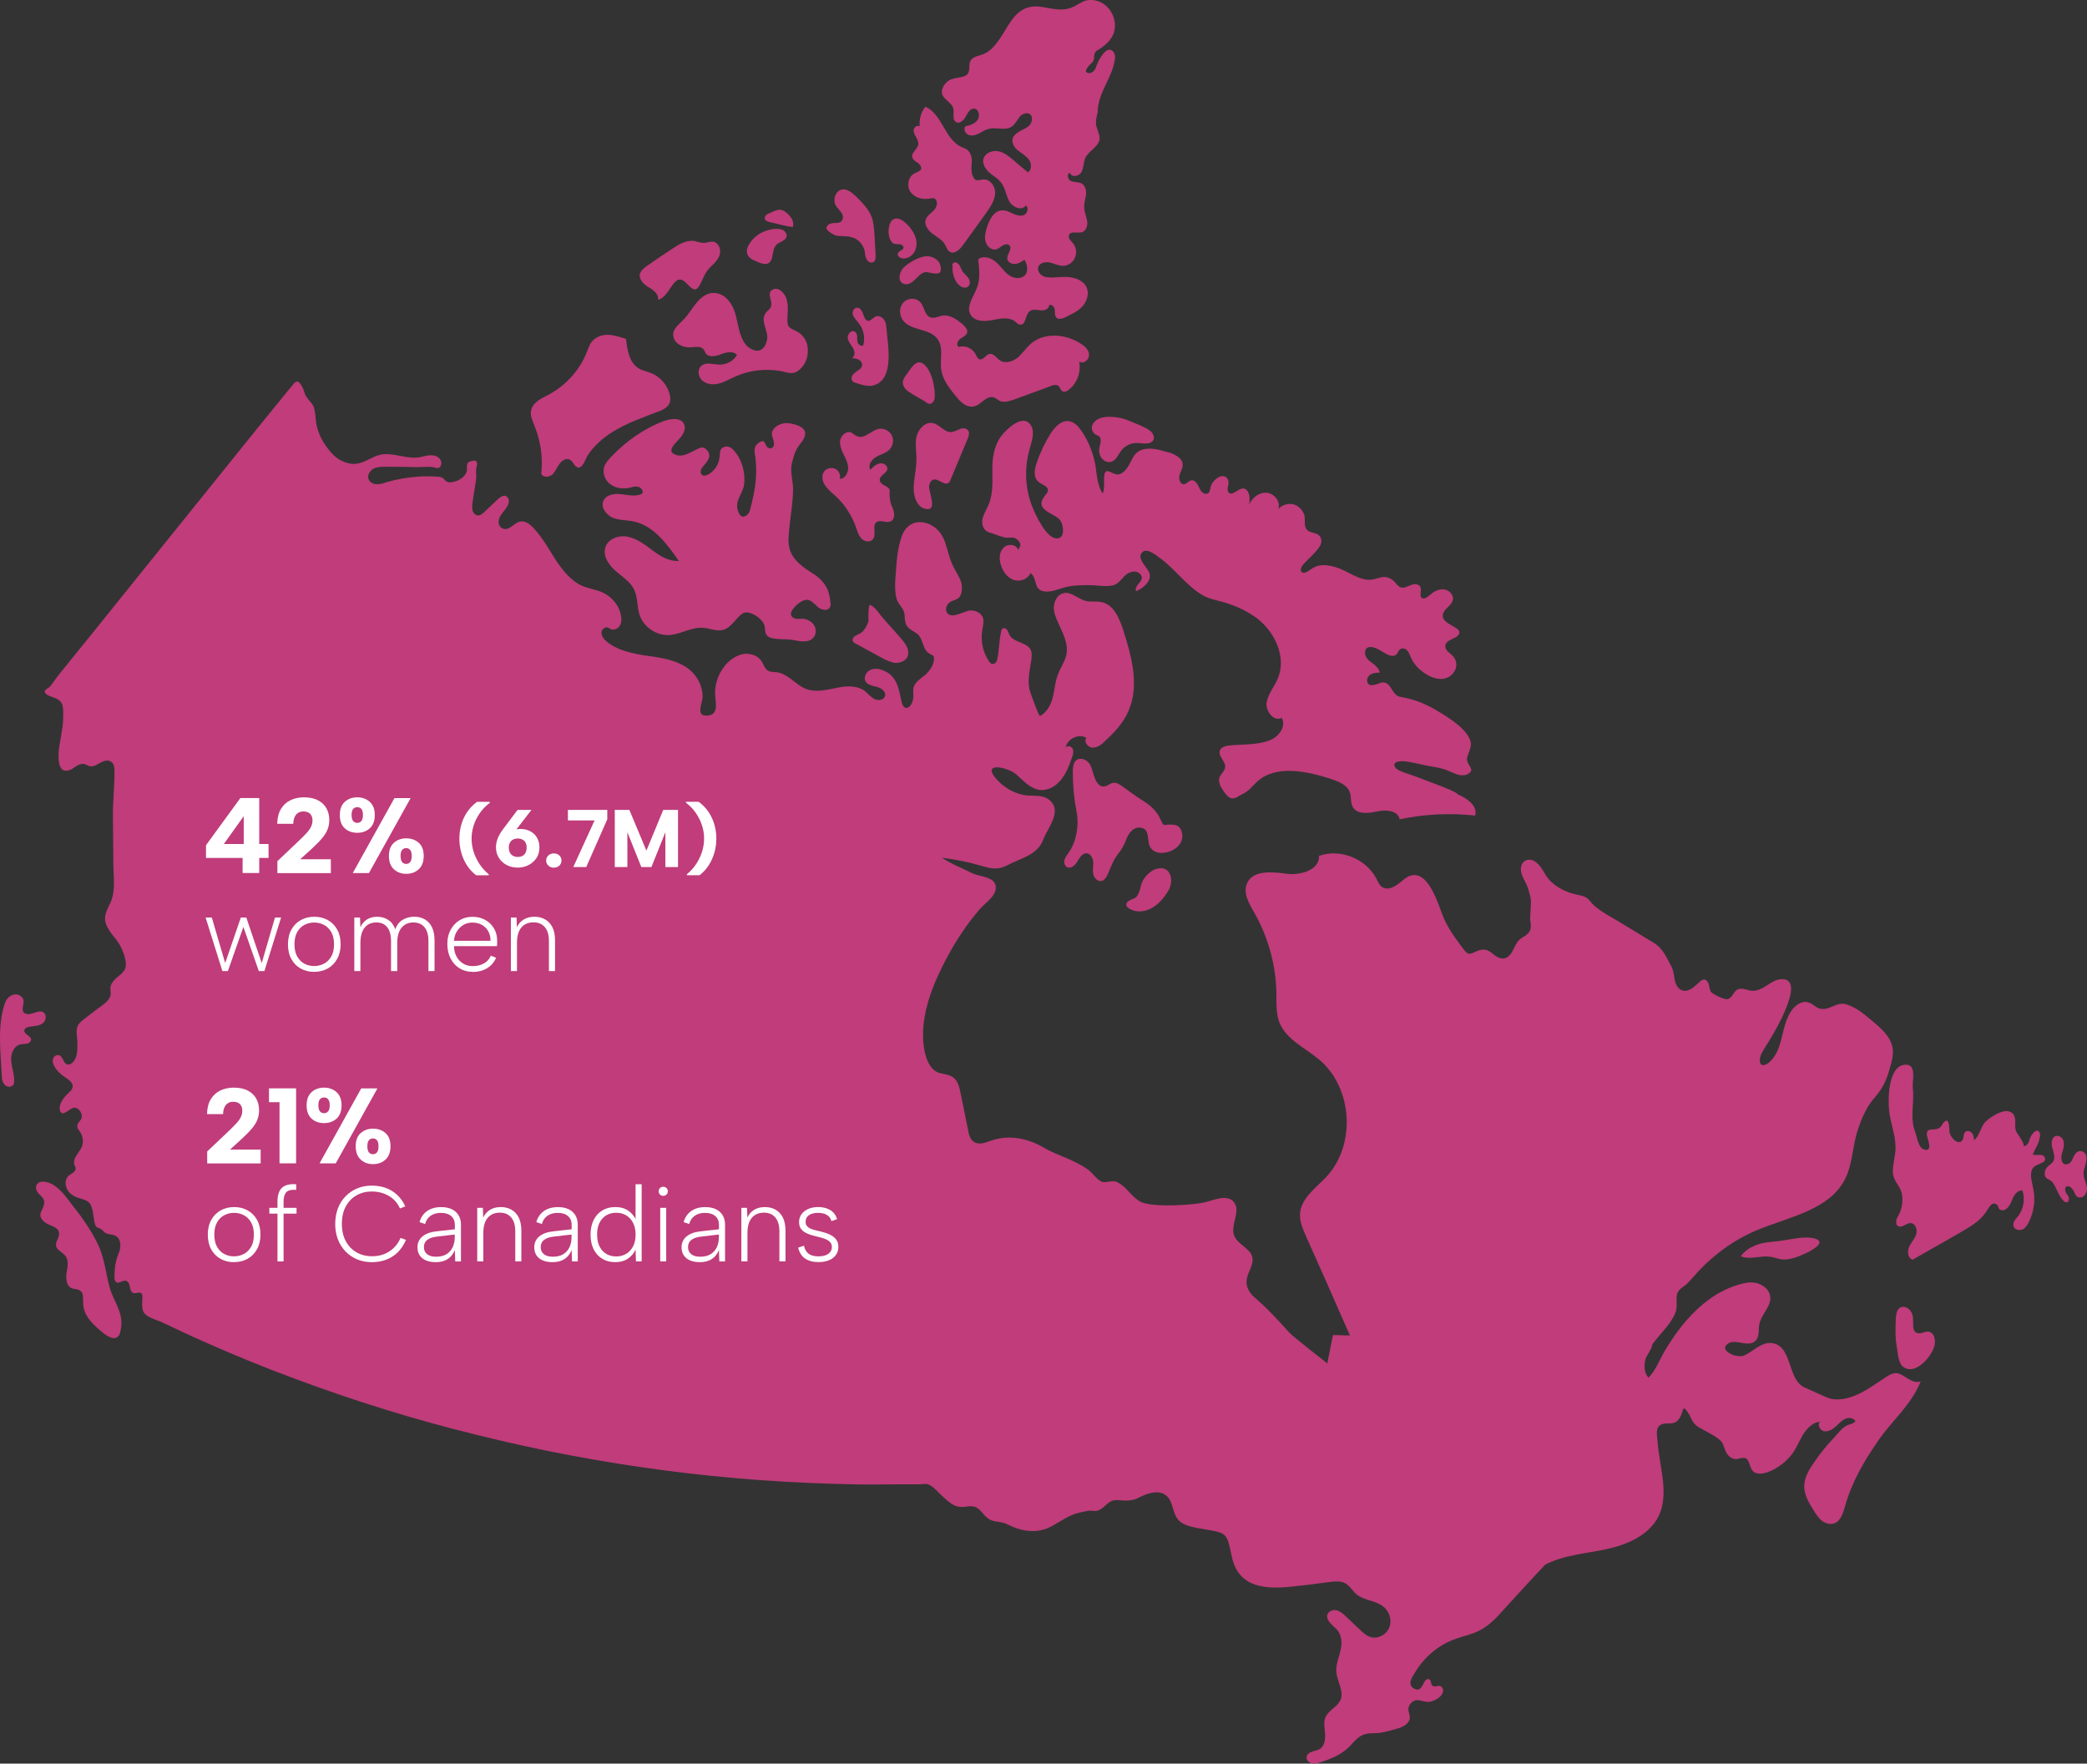 <?xml version="1.0" encoding="UTF-8"?><svg id="Layer_2" xmlns="http://www.w3.org/2000/svg" viewBox="0 0 553.57 467.78"><rect x="0" y="0" width="553.57" height="467.78" fill="#333333" stroke="none"/><g id="Layer_1-2"><path d="M502.96,364.21c-1,0-1.9.5-2.8,1.1-2,1.3-4.3,3-6.9,4.3-2.3,1.1-4.7,1.8-7,1.5-.9-.1-1.8-.5-2.7-.9-1.6-.7-3.3-1.5-4.9-2.2-4.7-2.1-3.1-11.3-8.9-11.8-2.6-.2-4.7,2.2-7.1,3.3-2,.9-7.1-1.4-4.2-3.2,2.1-1.3,5.4,1.3,7.3-.8,1-1.1.6-2.8.9-4.3.5-2.6,3.2-4.7,2.9-7.3-.2-1.7-1.7-3-3.3-3.5-1.6-.5-3.4-.2-5,.3-5.6,1.6-10.3,5.3-14.1,9.7-2.1,2.4-3.9,5.1-5.6,7.9-1.3,2.2-2.5,5.4-4.3,7.1-1.1-1.2-1.2-2.9-.9-4.5.2-1.3,1.9-3.2,1.9-4.3,1.9-2.7,4.6-5,6-8.1.8-1.8.3-3.1.5-4.9.3-1.9,2-2.2,3.2-3.6,1.8-2,3.5-4,5.6-5.8,3.8-3.4,8.2-6.2,12.9-8.1,8.4-3.4,18.8-5.3,22.9-13.3,1.9-3.7,2-8.1,3.1-12.1.9-3,2.3-6.6,4.3-9,2.3-2.6,3.5-4.7,4.4-8,.6-2,1.2-4,.8-6-.6-2.8-2.9-4.9-5.1-6.7-2.1-1.8-4.4-3.8-7.1-4.6-2.8-.9-4.6,2-7.4,1-.9-.4-1.6-1.2-2.6-1.5-1.6-.6-3.3.5-4.4,1.9-1.8,2.4-2.2,5.4-3,8.3-.5,1.9-1.3,3.9-2.7,5.3-1.3,1.4-3.3,1.8-2.8-.9.2-1,.8-1.8,1.3-2.7,1.5-2.2,11.4-18.2,4.5-18.1-1.4,0-2.7.8-3.9,1.6-1.2.8-2.5,1.5-3.9,1.5-1.4-.1-2.9-1-4.1-.3-.5.3-.9.9-1.2,1.4-.3.5-.8,1-1.4,1.1-.8.2-4-1.4-4.4-2-.3-.6-.3-1.2-.5-1.9-.2-.6-.6-1.3-1.2-1.3-.4,0-.8.2-1.1.5-.7.6-1.4,1.3-2.1,1.8-.8.5-1.7.9-2.6.6s-1.5-1.1-1.8-1.9c-.6-1.9-.3-3-1.3-4.8-.8-1.5-1.5-3-2.6-4.3-.8-1-1.9-1.7-3-2.3-3.8-2.3-7.5-4.6-11.3-6.8-1.4-.9-2.9-1.8-4-3-.4-.5-.8-1-1.3-1.4-.8-.6-1.9-.7-3-1-2.4-.5-4.8-1.7-6.6-3.4-1.6-1.5-2.1-3.6-3.8-5-.8-.7-2-1.1-3-.5-1,.5-1.3,1.8-1.1,2.9.2,1.1.8,2.1,1.3,3.1.6,1.2.9,2.5,1.2,3.7.3,1.9-.1,3.8-.1,5.7.1,1.5.6,2.8-.7,4-.6.6-1.4.9-2.1,1.5-.9.8-1.3,2-1.9,3.1s-1.6,2.1-2.8,1.9c-2.4-.3-3-3-5.9-2.2-2.2.7-2.7,1.9-4.3-.3-2.1-2.8-4.2-5.6-5.5-8.9-1.5-4-4.7-14.5-10.6-9.3-1.5,1.3-3.7,2.9-5.4,1.8-.8-.5-1.2-1.5-1.6-2.3-2.8-5.3-9.6-8-15.2-6,.2,3.8-5.1,5.3-8.9,4.7-3.8-.5-8.7-.9-10.2,2.6-1.1,2.5.5,5.3,1.9,7.7,3.7,6.5,5.8,14,5.9,21.5,0,2.6-.1,5.3.8,7.7,1.8,4.5,6.8,6.7,10.5,9.8,9,7.5,9.9,22.8,1.8,31.3-2.7,2.8-6.3,5.4-6.8,9.2-.3,2.2.7,4.4,1.6,6.5,3.9,8.7,7.8,17.5,11.6,26.2-1.5,0-3-.1-4.5-.1l-1.5,7.5s-9.3-7.2-10.1-8.2c-3.3-3.6-5.6-6.2-9.2-9.3-1.3-1.1-2.3-2.8-2.1-4.5.2-2.2,2-4.1,1.5-6.2-.6-2.4-3.9-3.3-4.8-5.7-1.1-2.8,1.9-6.5-.1-8.9-1.6-1.9-4.6-.8-7-.1-3.2,1-14.5,1.6-17.6.1-2.5-1.2-3.8-4.1-6.4-5.3-1.3-.6-3,.4-4.1-.1-1.4-.7-2.3-2.3-3.6-3.2-3.7-2.7-7.9-3.6-11.7-5.8-4.2-2.5-9.1-3.5-13.9-1.9-1.4.5-3.1,1.2-4.4.5-1.2-.6-1.6-2.1-1.8-3.4-.7-3.3-1.3-6.5-2-9.8-.3-1.5-.7-3.2-2-4.1-1-.7-2.3-.8-3.5-1.1-4.1-1.1-4.6-8.2-4.4-11.6.3-4.8,1.8-9.4,3.7-13.7,1.9-4.2,4.1-8.3,6.7-12.1,1.3-2,2.8-3.9,4.3-5.7,1.2-1.5,3.1-2.7,4.1-4.4.5-.9.7-2.1.1-3-1-1.6-4.2-1.7-5.9-2.5-2.7-1.4-5.5-2.4-8-4.1,3.2.4,6.4,1,9.6,1.9,2.9.8,4.8,1.6,7.7.1,3.6-1.9,8-2.7,9.5-6.7,1.1-3.1,5.6-8,1.3-10.9-1.5-1-3.4-.8-5.1-.9-3.4-.2-6.5-2-8.7-4.5-3.8-4.6,3.2-3,5.4-1.1,1.9,1.7,3.7,3.7,6.1,4.1,2.2.3,4.3-.9,5.7-2.6,1.4-1.7,2.2-3.7,2.9-5.8.3-.8.6-1.6.3-2.4-.3-.8-1.5-1.1-1.9-.4.4-2.4,3.5-3.8,5.5-2.6-.8,1,.4,2.6,1.7,2.6s2.4-.9,3.3-1.8c2.5-2.3,4.9-4.9,6.2-8,2.9-6.7.8-14.4-1.4-21.3-1-3.1-2.5-6.8-5.7-7.5-1.4-.3-2.9,0-4.2-.3-2.1-.5-3.8-2.5-5.9-2.1-1.5.3-2.4,1.8-2.6,3.3s.4,3,1,4.3c1.2,2.8,2.9,5.7,2.3,8.7-.4,1.9-1.6,3.5-2.2,5.2-.8,1.9-.9,4.1-1.4,6.1s-1.6,4.1-3.4,5c-.3.1-2.4-5.7-2.6-6.4-.9-2.8-.1-5.6.3-8.5.1-.8.2-1.7-.1-2.5-.9-2.2-4.6-2-5.7-4.1-.2-.4-.3-.9-.6-1.3-.3-.4-.8-.7-1.2-.4-.3.2-.4.5-.4.8-.6,2.4-.5,5.3-1.1,7.6-.2.6-.7,1.1-1.3,1-.4-.1-.7-.5-.9-.8-1.6-2.4-2.2-5.5-1.7-8.3.2-1.1.5-2.3.1-3.3-.5-1.2-1.9-1.8-3.2-1.8-1.5,0-4.9,2.4-6.2.7-.5-.7-.4-1.7.2-2.4.8-1.1,2.1-.8,3-1.8.8-1,.8-2.7.5-3.9-.5-1.7-1.7-3.2-2.4-4.9-1-2.2-1.3-4.6-2.3-6.8-2.3-5-9.1-6.3-11.1-.5-1,2.9-1.3,5.9-1.5,9-.2,2.3-.4,4.6,0,6.9l.1.3c.4,2.1,2.2,2.6,2.2,5,.1,3,1.1,3.1,3.2,4.5,1.7,1.2,1.4,3.8,3,5.1,1.2,1,1.8.3,1.5,2.3-.2,1.3-1.2,2.6-2.1,3.5-1.2,1-2.7,1.8-3.2,3.3-.2.7-.1,1.4-.1,2.2.2,2.8-2.5,5.2-3.2,1.4-.7-3.5-1.3-6.8-5.1-8.1-1.1-.4-2.3-.5-3.3.1-1,.5-1.6,1.9-1.1,2.9.6,1,1.9,1.2,3.1,1.5,1.1.3,2.4,1.2,2.1,2.4-.3,1.1-1.8,1.3-2.8.8-1-.5-1.7-1.4-2.5-2.1-2.2-1.6-5.1-1.4-7.8-.8-2.6.5-5.4,1.2-7.9.2-2.8-1.1-4.7-4-7.7-4.4-.8-.1-1.6,0-2.3-.4-.9-.5-1.2-1.7-1.8-2.6-.9-1.4-2.8-2-4.4-1.9-1.7.2-3.2,1.1-4.4,2.2-2.2,2.1-3.5,5.2-3.5,8.2,0,2.2,1.3,5.9-2.2,6-3.1.1-1-3.4-1.1-5.2-.1-3.5-2.2-6.6-5.3-8.2-3.1-1.7-6.8-2.1-10.3-2.6-3.5-.6-7.2-1.4-9.9-3.7-.6-.5-1.2-1.2-1.3-2.1-.1-.8.6-1.7,1.5-1.6.4.1.7.3,1,.5.9.3,2-.2,2.4-1.1.5-.8.4-1.9.2-2.8-.5-2.5-2.4-4.7-4.7-5.8-2.1-1-4.5-1.1-6.5-2.3-2.2-1.3-3.9-3.3-5.4-5.4-2.1-3.1-3.8-6.5-6.4-9.3-.7-.8-1.5-1.5-2.5-1.8-2.4-.7-3.3,2.1-5.4,1.9-.8-.1-1.5-.9-1.5-1.8s.4-1.7.9-2.3c.5-.7,1.1-1.3,1.5-2.1.2-.5.4-1,.3-1.5-.1-.5-.5-1-1-1.1-.7-.1-1.3.4-1.8.8-1.3,1.2-2.5,2.4-3.8,3.6-.4.3-.8.7-1.3.8-.8.1-1.5-.5-1.7-1.3-.2-.7-.1-1.5,0-2.3.3-1.9.6-3.9.9-5.8.2-1.3-.2-2.5.2-3.7.1-.4.2-1-.2-1.3-.2-.2-.5-.1-.8-.1-.5.1-1,.2-1.3.5-.4.4-.3,1.1-.3,1.6.1,1.7-1.7,3-3.2,3.4-.7.2-1.6.4-2.2,0-.5-.3-.8-.9-1.4-1.1-.5-.2-1.1-.2-1.6-.2-1.5-.1-2.9-.1-4.4,0-2.9.2-5.8.7-8.6,1.5-.8.3-1.7.6-2.6.5-.9,0-1.8-.5-2.1-1.3-.4-1,.3-2.2,1.3-2.8,1-.5,2.1-.5,3.3-.5,2.8,0,5.6,0,8.5.1,1.3,0,2.8-.2,4,0,.8.2,1.7.6,2.1-.5.3-.8-.1-1.8-.9-2.2-.7-.5-1.7-.5-2.5-.4-.9.1-1.7.4-2.5.5-3.4.5-6.8-1.4-10.2-.7-2.2.5-4,2.1-6.3,2.4-1.7.2-3.5-.4-5-1.4-1.4-1-2.5-2.4-3.5-3.9-1.1-1.7-1.9-3.6-2.2-5.6-.2-1.4-.2-3-.7-4.3-.6-1.3-1.9-2.1-2.3-3.4-.2-.8-1.1-3.1-2-3.2-.2,0-.5.1-.8.4-.5.6-1,1.2-1.5,1.8l-8.3,10.2c-3.7,4.6-7.4,9.2-11.2,13.9-7.4,9.2-14.9,18.5-22.3,27.7-3.7,4.6-7.4,9.2-11.1,13.8-1.9,2.3-3.7,4.6-5.6,6.9-.9,1.2-1.9,2.3-2.8,3.5-.7.9-1.4,2-2.1,2.8-.5.5-1.9.8-1,1.8.3.3.6.4,1,.6,1.1.4,2.2.7,2.9,1.5.6.7.7,1.7.7,2.7,0,1.6,0,3.2-.3,4.8-.4,2.9-1.3,5.8-.8,8.7.1.7.4,1.5,1,1.9.7.4,1.5.2,2.2-.1.7-.4,1.3-.9,1.9-1.2,1.1-.5,1.7-.3,2.7.2,1.1.5,2-.2,3-.7,1-.6,2.2-1,3.1-.3.8.6.8,1.7.8,2.6,0,4.2-.5,8.4-.4,12.5l.1,11.7c0,3.5.7,7.4-.8,10.6-.7,1.4-1.5,2.9-1.4,4.4.1,1.2.7,2.3,1.4,3.3s1.5,1.9,2.2,2.9c1,1.6,2.6,5.3,1.6,7.1-.5.9-1.4,1.5-2.2,2.2s-1.5,1.6-1.6,2.6c0,.5.1,1.1.1,1.6-.1,1.3-1.2,2.3-2.3,3.1-1.5,1.1-3,2.2-4.5,3.4-.8.6-1.6,1.2-2,2.1-.4,1-.2,2.2-.1,3.3.1,1.5.2,3.6-.4,5.1-.6,1.5-2.3,2.7-3.2.7-.3-.5-.5-1.1-1.1-1.4-.6-.2-1.3.1-1.6.7s-.2,1.3.1,1.9c.7,1.5,2,2.6,3.4,3.5,1.2.8,2.3,1.9,1.1,3.3-.4.4-.8.8-1.2,1.2-.7.7-1.3,1.6-1.6,2.5-.1.5-.2,1-.1,1.4.6,2.4,2.8-.9,4.1-.6.9.2,1.6,1.1,1.7,2,.2,1.3-.8,1.5-1.1,2.5-.3.7.4,1.5.8,2.1.7,1.2.8,2.7.3,3.9-.4.8-1,1.5-1.4,2.2-.5.7-.8,1.7-.5,2.5.1.3.3.6.3.9,0,.9-1,1.3-1.7,1.8-.9.7-1.2,2-.8,3.1.3,1.1,1.2,2,2.2,2.5,1.1.6,3.2.8,4,1.8.9,1.1,1,3.7,1.3,5.1.1.4.2.9.5,1.2.4.3.8.3,1.2.6.5.3.7.6,1,.9.9.6,1.7.4,2.7.8,1.7.7,1.7,3,1.1,4.5-.9,2.1-1.2,4.1-1.2,6.4,0,.5,0,.9.3,1.3.8,1.1,2.3-1.2,3.4.3.6.8.2,2.5,1.5,2.8.6.1,1.4-.4,1.9,0,.3.2.3.6.3,1,0,1.4-.4,3.6.8,4.6,1.2,1.1,3.4,1.6,4.8,2.3,3.8,1.8,7.6,3.6,11.5,5.3,7.7,3.4,15.5,6.6,23.4,9.5,15.8,5.9,31.9,10.9,48.3,14.9,16.4,4.1,33,7.2,49.7,9.4,16.7,2.2,33.6,3.4,50.4,3.7,3.5.1,7,0,10.5,0h6.5c.9,0,1.9-.3,2.8.1,1.4.7,2.8,2.5,4,3.5,1.2,1.1,2.6,2.3,4.3,2.4,1.3.1,2.7-.5,3.9,0,1.6.6,2.3,2.5,3.8,3.3,1.4.8,3.3.5,4.7,1.3,4,2,8.1,2.6,12,.4,2.4-1.3,4.6-3,7.2-3.5.8-.2,1.7-.4,2.4-.5.8-.1,1.5.2,2.3,0,.7-.2,1.2-.6,1.7-1,1.4-1.2,2-2,3.9-1.8,1.7.1,3.4.3,5-.5,2.4-1.2,5.6-2.5,7.7-.7,1.8,1.5,1.6,4.4,3,6.2,1.2,1.6,3.4,2,5.3,2.4,8,1.4,7.6.7,9.1,7.7,1.8,8.1,8.8,8.6,16.1,7.8,2.8-.3,5.5-.6,8.3-1,2-.2,4.5-.9,6.2.5,1,.8,1.6,1.9,2.6,2.7,2,1.5,4.8,1.5,6.8,3,1.7,1.2,2.5,3.6,1.8,5.5-.7,2-3,3.3-5,2.7-1.1-.3-2.1-1.2-2.9-2-1.2-1.1-2.4-2.3-3.6-3.4-.7-.7-1.5-1.4-2.5-1.7-1-.2-2.2.2-2.5,1.2-.4,1.7,1.8,3,2.7,4.1,1.1,1.4,1.2,3.3.9,4.9-.4,2.1-1.4,4.1-1.2,6.2.2,2.5,2.1,5.1,1.1,7.4-.8,1.8-3,2.6-3.9,4.4-.7,1.4-.3,3-.2,4.5.1,1.5-.1,3.3-1.4,4.1-.6.4-1.3.4-2,.7-.7.2-1.4.7-1.5,1.4-.1.8.6,1.5,1.4,1.7s1.6-.1,2.3-.3c2.6-.8,5.2-1.9,7.2-3.7,1-.9,1.8-2,2.8-2.8,1.4-1.1,2.7-1.2,4.4-1.2,1.9,0,4.1-.7,5.9-1.2,1.5-.4,3.3-1.3,3.4-2.9,0-.8-.4-1.5-.4-2.3,0-1,.9-2,1.8-2.3,1.1-.3,2.4.5,3.6.4,1.3-.1,3.2-1.1,3.7-2.4.3-.7,0-1.6-.7-1.8s-1.5.4-2-.1c-.5-.4-.3-1.2-.7-1.6-.4-.4-1.1,0-1.4.5-.6,1-1,2.6-2.5,2-1.7-.7-1.4-2.1-.7-3.3.9-1.5,1.8-3,3-4.3,2.3-2.6,5.3-4.7,8.7-5.8,1.9-.7,4-1.1,5.8-2,2.7-1.3,4.8-3.5,6.8-5.8,3.6-3.9,7.2-7.9,10.9-11.8,5-2.6,10.7-2.9,16.2-4.1s11.2-3.6,13.8-8.6c3-6,.3-13.1-.2-19.9-.1-1.6-.8-4.1,1.3-4.7,1-.3,2,0,3-.3,1.4-.4,2-2,2.4-3.4s1.6,1.2,1.8,1.4c.7,1.4,1,2.3,2.5,3.2,1.7,1,3.5,1.8,5.1,3s1.2,1.9,2.1,3.6c.5,1,1.5,1.8,2.6,1.8.6,0,1.1-.3,1.7-.3,2.4-.4,1.4,3.3,3.6,4,1.2.4,2.6,0,3.8-.5,2.7-1.2,5.1-3.2,6.6-5.8.9-1.5,1.5-3.1,2.5-4.5s2.4-2.7,4.1-2.8c-.8.8,0,2.3,1,2.5,1.1.2,2.2-.4,3-1.1s1.6-1.6,2.5-2.1c1-.5,2.2-.4,2.9.5-.7.9-1.7.8-2.5,1.3-1.2.7-2.1,1.9-3,2.9-2,2.1-3.9,4.4-5.5,6.8-1.4,2-2.7,4.2-2.6,6.6.1,2.2,1.3,4.2,2.5,6.1.6,1,1.2,1.9,2.1,2.7.9.7,2.1,1.1,3.2.8,1.8-.5,2.5-2.7,3-4.5,1.8-6.5,5.1-12.1,8.9-17.6,3.7-5.3,8.7-9.4,11.2-15.6-2.6.8-4.4-2.1-6.5-2.2Z" style="fill:#c03c7a;"/><path d="M511.66,353.21c-1.1-.2-2.3.8-3.3.3-.9-.4-.9-1.6-.9-2.5,0-1.2,0-2.4-.7-3.3-.7-1-2.1-1.5-3-.7-.7.6-.8,1.6-.9,2.6-.1,2.6-.2,5.3.3,7.9.2,1.3.4,4,1.5,4.9,3.3,2.8,8-2.9,8.5-5.7.1-.7.1-1.4-.1-2-.2-.8-.7-1.3-1.4-1.5Z" style="fill:#c03c7a;"/><path d="M542.26,306.81c-.6-.9-2.3-.2-3.1-.6.7-1.6,1.7-2.9,1.9-4.7.1-.4.1-.9-.1-1.2-.9-1.4-2.4,1.1-2.6,1.8-.2,1-.7,1.9-1.8,1.9,1,0-1.5-3.4-1.6-3.6-.9-1.5,0-2.9-.7-4.5-.4-.9-1.5-1.3-2.4-1.2-1.7.2-4.1,1.7-5.3,2.9-1.2,1.3-1.6,4-3,4.8.2-1-.5-2.6-1.8-2.4-1.5.3-.3,2.5-2,2.9-1.1.2-2.3-1.4-2.6-2.3-.2-.6.1-4.6-1.5-3-.3.3-.5.7-.7,1-1.3,1.9-3.9-.1-3.9,2.3,0,.7,2,5-.9,3.9-1.3-.5-1.7-3.3-2.1-4.4-1.6-4-.2-7.7-.7-11.8-.2-1.9,1.2-6.5-2.1-6.2-4.4.3-4.5,9-4.2,12,.4,4.1,2.2,7.4,1.6,11.7-.2,1.5-.6,3.1-.6,4.6,0,2.4,1.7,3.5,2.3,5.5.6,2.2.1,4.8-1.1,6.7-.4.7-.5,1.9.2,2.3,1,.6,2.1-.8,3.3-.8,1.3,0,1.9,1.8,1.5,3s-1.4,2.2-1.9,3.4c-.5,1.2-.3,3,1,3.3,4.1-2.4,8.3-4.7,12.4-7.1,2.6-1.5,5.3-3,7-5.5,1-1.5,1.6-2.9,2.9-2,.6.4.2,1.4,1.4,1.5.8.1,1.6-.7,2-1.4.5-.8.7-1.7,1.2-2.5s1.3-1.5,2.2-1.3c.7,2.3.3,4.9-1.2,6.8-.7.8-1.6,1.8-1.1,2.8.3.8,1.5,1,2.3.7.8-.4,1.3-1.2,1.7-2,1.4-2.8,1.8-6.1,1.1-9.1-.4-2-1.2-4.5.5-5.7.6-.4,1.4-.6,2-1,.5-.1,1-.9.5-1.5Z" style="fill:#c03c7a;"/><path d="M210.06,147.11c-1-1.7-1-3.9-.8-5.9.3-3.7,1-7.3,1.1-11,.1-2.8-1-5-.2-7.8.5-1.9.9-3.2,2.2-4.8.6-.7,1.1-1.5,1.2-2.4.3-2.2-3.5-3-5.1-3-1.3.1-3.1.8-3.6,2.2-.5,1.3.7,2.4.4,3.7-.1.5-.6.9-1.1.8-1.6-.3-.8-3-3-1.4-1.4,1-1,2.4-.8,3.8.6,4.8-.1,8.9-1.3,13.5-.1.6-.3,1.1-.7,1.6-.4.4-1,.7-1.5.6-.5-.2-.8-.7-1-1.2-1.2-3,1.1-4.6,1.5-7.2.4-2.9-.4-6.1-2.1-8.4-.5-.6-1-1.3-1.7-1.6s-1.7-.2-2.2.4c-.5.6-.4,1.5-.5,2.3-.2,1.9-1.4,3.7-3.1,4.6-.5.2-1.1.4-1.5.1-.6-.4-.5-1.4,0-2,1-1.3,2.9-2.9,1.2-4.7-1-1.1-1.9-.5-3.1.1-1.5.7-3.1,1.8-4.9,1.3-3-.9-.4-3,.8-4.4.9-1,1.8-2.5,1.2-3.8-.8-1.8-3.4-1.5-5.2-.9-5.4,2-10.2,5.4-14.2,9.6-.7.8-1.5,1.6-1.8,2.6-.5,1.7.2,3.6,1.6,4.6,1.4,1.1,3.3,1.3,5,1,.8-.2,1.6-.5,2.4-.3.8.2,1.5,1.1,1.1,1.8-1.6.9-3.6.4-5.4.2-1.8-.3-4.1,0-4.9,1.7-.8,1.7.7,3.7,2.4,4.5,1.7.7,3.7.6,5.6,1,5.3,1.1,8.9,6,12,10.5-2.5.1-4.8-1.2-6.8-2.7s-4-3.1-6.5-3.7c-2.4-.6-5.5.4-6.2,2.8-.7,2.3.9,4.6,2.7,6.2,1.8,1.6,4,2.9,5,5.1.9,2,.7,4.2,1.3,6.3,1,3.5,4.7,6,8.3,5.6,2.9-.3,5.6-2.1,8.6-1.9,1.8.1,3.5,1,5.2.6,2.4-.6,3.4-3.1,5.3-4.4,1.7-1.1,5.4,1.4,5.8,3.2.2.7.1,1.6.4,2.2.3.7,1.1,1.1,1.8,1.2,1.5.3,2.9.2,4.3.3,1.4.1,2.7.6,4.1.5.9,0,1.8-.3,2.4-1,.8-.9.8-2.4.1-3.4s-2-1.6-3.2-1.6c-.7,0-1.5.2-2.1-.2-2-1,.4-3.2,1.3-3.9,2.5-1.8,3.2-.7,5.2,1.1.9.7,2.4,1,3,.1.3-.4.3-1,.2-1.5-.3-3.3-1.4-5.2-3.9-7.1-2.3-1.5-4.9-3-6.3-5.5Z" style="fill:#c03c7a;"/><path d="M143.56,125.61c.4,1.1,2,1,2.9.3.8-.7,1.2-1.9,1.9-2.8.6-.9,1.8-1.7,2.8-1.2.9.5,1.3,2.2,2.4,2.1,1.1-.1,1.8-2.4,2.3-3.2,1.7-2.6,4.1-4.7,6.7-6.3,3.7-2.3,7.8-3.7,11.9-5.3,1.2-.4,2.4-1,3-2,.5-1,.4-2.1,0-3.2-.7-2.2-2.5-4.1-4.6-5-1.2-.5-2.5-.7-3.6-1.4-2.4-1.6-2.9-4.9-3.2-7.7-1.5-.5-3-1-4.5-1.1-1.6-.1-3.2.4-4.3,1.5-.9.9-1.2,2.1-1.7,3.3-1.9,4.7-5.5,8.6-9.9,11-2,1-4.4,2.1-4.8,4.3-.3,1.3.4,2.7.9,4,1.6,3.9,2.3,8.4,1.8,12.7Z" style="fill:#c03c7a;"/><path d="M227.96,168.11c-.4.2-.9.4-1.2.6-.4.3-.7.7-.6,1.2.1.4.5.7,1,.9,2.2,1.2,4.4,2.4,6.6,3.6,1.1.6,2.3,1.2,3.6,1.4,1.3.1,2.7-.4,3.3-1.5.4-.8.3-1.9-.1-2.7-.4-.9-1-1.6-1.6-2.3-1.7-2-3.5-3.9-5.2-5.9-.8-1-1.8-2.6-3.1-3-.4,1.1-.3,3.2-.3,4.4-.5,1.4-1.2,2.7-2.4,3.3Z" style="fill:#c03c7a;"/><path d="M313.06,223.71c.7-1.2.8-2.9-.1-4.1-.7-.9-1.7-.9-2.7-.9-1.7,0-1.5.7-2.4-1.3-1-2.3-2.7-3.8-4.8-5.1-2-1.2-3.7-2.6-5.6-3.9-.6-.4-1.2-.8-1.9-.8-.6,0-1.1.3-1.6.6-1.1.6-1.9.5-2.5-.1-.9-.8-1.3-2.4-1.7-3.7-.3-.9-.6-1.9-1.4-2.5-.7-.6-1.9-.9-2.7-.4-1,.6-1.1,2.1-1.1,3.3,0,3.7.3,6.9,1,10.5.7,3.4,0,7.8-2,10.7-.4.6-.9,1.2-1.2,2-.2.7,0,1.7.7,2,1,.5,2.1-.5,2.7-1.5s1.3-2.2,2.4-2.2c1,0,1.7,1.2,1.8,2.2.1,1-.2,2.1,0,3.1.1,1,.9,2.1,2,2.1,1-.1,1.6-1.2,2-2.1.8-1.9,1.4-3.6,2.6-5.1,1-1.3,1.6-2.3,2.2-3.9s1.8-3.2,3.5-3.1c3.3.2,1.5,3.9,3.2,5.7,1,1.1,2.7,1.2,4.2.8,1.3-.3,2.6-1.1,3.4-2.3Z" style="fill:#c03c7a;"/><path d="M306.56,230.51c-1.5.5-2.8,1.9-3.5,3.2-.7,1.3-.6,3.4-1.9,4.4-.5.3-1,.4-1.5.7-.5.2-1,.7-.9,1.3.1.4.4.7.8.9,1.8,1.1,4.1.9,6-.2,1.8-1,3.2-2.7,4.3-4.5,1.7-2.7.7-7.1-3.3-5.8Z" style="fill:#c03c7a;"/><path d="M304.56,119.01c-5,.2-3.9,4.7-7.2,6.6-1.8,1.1-3.9-2.1-4.4.2-.3,1.6.2,3.7-.5,5.1-1.4-2.2-1.5-4.9-1.9-7.5-.6-3.2-1.8-6.4-3.7-9.1-.8-1.2-1.9-2.4-3.3-2.6-2.1-.3-3.8,1.6-4.9,3.3-1.5,2.4-2.8,5.1-3.7,7.8-.6,1.7-.9,3.9.5,5,.9.8,2.6,1.1,2.5,2.3,0,.6-.6,1-.9,1.5-2.8,3.7,2.4,4.4,4,6.2,1.1,1.3,1.6,5.2-.9,5-2.7-.2-5.4-6.1-6.3-8.3-2-4.9-2.2-10.5-.7-15.6.6-2.2,1.5-4.7,0-6.5-2.1-2.4-5.9,1.2-7.4,3-1.4,1.7-2.1,4-2.4,6.2-.5,4.4.6,8.4-1.3,12.6-.5,1.1-1.1,2.1-1.4,3.2-.3,1.2-.1,2.5.8,3.3.5.4,1,.6,1.6.7,1.2.4,2.5,1,3.7,1.2.7.1,1.7-.2,2.4.1.7.3,1.4,1,1.5,1.8,0,.3-.6,1.5-.6,1.3-.5-1.5-2.8-1.7-3.9-.5-1.1,1.1-1.2,2.9-.7,4.5.5,1.7,1.7,3.4,3.4,4,1.8.6,3.7-.2,4.5-1.8,2,1.5.5,4.7,4.1,4.9,1.7.1,3.3-.7,4.9-1.1,2.2-.6,4.5-.6,6.7-.6,1.9,0,5.4.7,7-.3,1.8-1.1,2.2-3.1,4.7-3.3,1-.1,2.2.7,2.1,1.8-.1.6-.6,1.1-1,1.6s-.8,1.2-.5,1.8c1.5-.6,4-2.4,3.6-4.5-.2-1.6-3.7-4-2-5.8,1.2-1.3,3.6.7,4.7,1.5,3.9,2.8,6.9,7.2,11.2,9.8,2.2,1.3,4.8,1.5,7.2,2.4,2.7.9,5.2,2.2,7.5,3.9,4.7,3.7,7.7,10.3,5.4,15.8-.9,2.2-2.6,4.1-3,6.4-.3,2.3,1.9,5.2,4,4.1,1.3,2.3-.8,5.1-3.3,6-3.2,1.2-7,1-10.4,1.3-1.1.1-2.4.4-2.7,1.4-.5,1.5,1.6,2.9,1.4,4.4-.1,1-1.1,1.7-1.5,2.7-.4,1.2.3,2.5,1,3.5.5.7,1,1.5,1.8,1.9,1.2.6,2.4-.6,3.5-1.1,1.5-.7,2.5-2.1,3.7-3.2,5-4.5,12.9-2.8,19.3-.8,2.1.7,4.6,1.6,5.3,3.7.4,1.3.1,2.7.8,3.9,1.2,2,4.2,1.6,6.5,1.1s5.5-.2,5.9,2.1c6.6-1.4,13.4-1.7,20-1,.8-2.5-2.1-4.6-4.6-5.6,0-.8-10.2-4.3-11.3-4.8-1.1-.5-4.7-1.3-5.3-2.4-1-1.8,2-1.7,3.2-1.5,2.5.4,5,1.1,7.6,1.5,1.8.3,2.8.7,4.4,1.4,1.5.7,3.5,1.3,4.8-.2.8-.9-1.3-2.2-.9-3.8.3-1.1.9-2.2,1-3.4,0-3.6-6.1-7.3-8.8-8.9-2.8-1.7-5.8-3-9-3.6-1.3-.3-1.6-.1-2.6-1.3-.8-1-1.2-2.5-2.7-2.7-.7-.1-1.3.3-2,.5-.6.2-1.4.4-2,0-.7-.6-.5-1.9.2-2.4.7-.6,1.7-.7,2.7-.7-.1-.9-.8-1.6-1.5-2.2-.7-.5-1.5-1-2-1.8-.5-.7-.6-1.9.1-2.5.8-.6,1.9-.2,2.8.2,1,.5,2.5,1.6,3.5,1.8,2.3.4,1.6-1.8,3.1-1.9.6-.1,1.2.3,1.5.8.4.5.5,1.1.8,1.6,1.4,3.7,8.4,8.4,11.5,3.7.8-1.2.7-2.9-.3-4-.8-.9-2.1-1.5-2.1-2.7,0-.8.7-1.4,1.4-1.7.7-.4,1.5-.6,2-1.2,2-2.3-5.3-2.7-3.9-6,.6-1.3,2.2-2,2.5-3.4s-1.1-2.7-2.5-2.8-2.7.7-3.7,1.6c-.6.5-1.4,1.1-2,.7-.8-.6,0-1.9-.4-2.9-.3-.7-1.3-.9-2-.7-.8.2-1.4.6-2.2.8-1.6.4-2.1-1.1-3.1-1.9-2.2-1.6-3.3-.6-5.4-.2-2.6.5-5.4-1.4-7.6-2.4-2.7-1.3-6.2-2.2-8.6-.4-.9.6-2.1,1.5-2.7.7-.4-.6.1-1.4.6-2,1.3-1.4,3.3-3.1,4.3-4.7.6-.9.6-2.2-.2-2.9-.8-.8-2.3-.6-3.1-1.4-.9-.8-.6-2.3-.7-3.5-.2-1.5-1.4-2.8-2.8-3.3-1.5-.4-3.1,0-4.2,1.2.7-1.9-1-4.1-3-4.3s-3.9,1.2-4.7,3.1c.1-1,.2-2.1-.2-3.1-1.6-3.3-4.3,1.8-5.4-.3-.4-.8.2-1.8.1-2.7-.1-.6-.5-1.2-1.2-1.4h-.2c-1.2-.2-2.8,1.3-3.2,2.4-.3.8-.2,1.9-1,2.2-.9.4-1.8-.6-2.2-1.6-.4-.9-1.1-2.1-2.1-1.9-.7.1-1.1.9-1.8,1-1.1.2-1.6-1.3-1.3-2.4.3-1,1-2,.8-3.1-.2-1.4-1.7-2.1-2.9-2.7-1.8-.4-3.9-1.3-6.2-1.2Z" style="fill:#c03c7a;"/><path d="M290.86,111.41c-1.3.9-1.7,2.3-.7,3.5.4.5,1.2.5,1.6,1.1l.1.2c.3.9-.2,2-.3,2.9-.1,1,.2,2,.9,2.7.7.7,1.8,1,2.7.5,1-.5,1.4-1.7,2.1-2.6,1-1.4,2.7-2.3,4.4-2.2.9,0,1.7.2,2.6.1,2.4-.2,2.2-2.4.6-3.5s-3.8-1.8-5.6-2.6c-2.4-1-6.4-1.5-8.4-.1Z" style="fill:#c03c7a;"/><path d="M221.56,131.51c2.5,2.3,4.4,5.2,5.5,8.4.4,1.1.7,2.2,1.5,3s2.3,1,3,.1c1-1.3-.3-3.5.9-4.5,1.1-.8,2.7.4,3.9-.3,1.1-.6.9-2.3.4-3.5-.6-1.2-.7-2.1-.8-3.3-.1-1.1.5-1.6-.9-2.4-.8-.4-1.8-1-1.7-1.8,0-1.1,1.7-1.6,2-2.7.2-1-1-1.8-2-1.6s-1.8.9-2.5,1.7c-.7-1.2.3-2.7,1.5-3.4,1.2-.7,2.7-1,3.6-2,1-1,1.2-2.7.5-3.9s-2.3-1.9-3.6-1.5c-1.9.5-3.6,2.7-5.5,1.9-.6-.2-1-.7-1.6-1-1.2-.5-2.6.7-2.9,2-.2,1.3.3,2.6.9,3.8.6,1.2,1.2,2.4,1.2,3.7s-.9,2.8-2.2,2.8c.3-1.1-.3-2.3-1.3-2.7s-2.3-.1-2.9.8c-.7,1-.5,2.4.2,3.5.9,1.3,1.9,2.1,2.8,2.9Z" style="fill:#c03c7a;"/><path d="M252.06,127.41c1.5-3.7,3.1-7.3,4.6-11,.3-.7.6-1.7.1-2.3s-1.5-.6-2.2-.3-1.5.7-2.2.8c-1.9.1-3.1-2-4.9-2.4-2.1-.4-3.9,1.6-4.4,3.7-.4,2.1.1,4.2,0,6.3,0,3.6-1.6,7.4,0,10.7.4.8,1,1.6,1.9,1.9,4.3,1.5,1.1-4.7,1.5-6.1,1.2-4.1,4.4,1.6,5.6-1.3Z" style="fill:#c03c7a;"/><path d="M252.86,28.81c.3,1.3-.4,3,.8,3.6.9.5,2-.5,2.5-1.5.5-.9,1.1-2.1,2.1-2.1,1.3,0,1.8,1.8,1.1,2.9-.7,1.1-2,1.5-3.3,1.8-.6.8,0,1.9.9,2.3.9.3,1.9,0,2.7-.4.8-.4,1.6-1,2.5-1.2,2.1-.6,4.6.6,6.3-.7.8-.6,1.3-1.6,1.9-2.4s1.8-1.4,2.7-.9c.9.5.8,1.9.2,2.8-.6.8-1.7,1.2-2.6,1.7s-1.9,1.2-2.1,2.2c-.2,1.2.6,2.4,1.6,3.1,1,.8,2.1,1.4,2.8,2.4.7,1,.7,2.7-.3,3.3-1.3-1.1-2.6-2.1-3.8-3.2-1.2-1-2.5-2.1-4.1-2.4s-3.5.5-3.9,2c-.4,1.4.6,2.8,1.6,3.7s2.4,1.6,3.2,2.8c1,1.4,1.2,3.3,2.1,4.9.9,1.5,3.3,2.5,4.3,1,.9.5.5,2-.4,2.5-.9.4-2,.1-2.9-.3s-1.9-1-2.9-.9c-2.2,0-3.5,2.5-4.1,4.6-.4,1.2-.7,2.6-.3,3.8.4,1.3,1.7,2.3,2.9,1.9.6-.2,1.1-.7,1.6-1s1.3-.5,1.8,0c.8.9-.6,2.2-.6,3.4,0,.9,1.1,1.6,2,1.5.9,0,1.8-.6,2.6-1.1.6,1.1,1,2.5.4,3.7-.9,1.5-3.1,1.4-4.5.4s-2.3-2.5-3.6-3.6c-1.3-1.1-3.4-1.7-4.6-.6.3,2.6.6,5.3-.4,7.7-.9,2.3-2.9,4.9-1.6,7,1.1,1.8,3.6,1.8,5.7,1.4,2-.4,4.4-.9,6,.3.5.4.9.9,1.5.9,1.5.1,1.2-2.5,2.4-3.5.8-.7,1.9-.4,2.9-.3,1,.1,2.3-.3,2.3-1.3.6-.5,1.4.4,1.5,1.1.1.8-.1,1.7.5,2.2s1.5.2,2.2-.1c1.6-.8,3.3-1.5,4.6-2.9,1.2-1.3,1.9-3.3,1.2-5-.6-1.5-2.3-2.4-4-2.7-1.6-.3-3.3-.1-5,0-1,0-2,0-2.8-.5s-1.4-1.5-1-2.4c.4-1,1.8-1.3,2.9-1.1s2.1.8,3.3.9c1.4.1,2.8-.7,3.4-2,.6-1.2.5-2.8-.4-3.9-.6-.7-1.4-1.4-1.1-2.3.5-1.1,2.2-.4,3.4-.7,1.2-.4,1.6-1.8,1.4-3s-.7-2.3-.8-3.6c0-1.1.3-2.2.5-3.3.1-1.1-.1-2.4-1.1-3-.8-.5-1.9-.3-2.9-.7-.9-.4-1.2-2.1-.2-2.1.3,1.2,2.4.9,3-.3.6-1.1.5-2.5,1-3.7.9-1.9,3.5-2.9,3.8-5,.1-1.2-.6-2.4-.9-3.6-.2-1.2.1-2.3.4-3.5,0-5.1,3.7-8.9,4.5-13.7.1-.6.2-1.2,0-1.7-.2-.6-.6-1.1-1.2-1.2-.7-.1-1.3.4-1.8,1-.7.9-1.3,1.9-1.7,2.9-.2.5-.3,1.1-.7,1.5-.3.5-.9.8-1.4.8-1.9-.2.1-2.2.7-2.7,1-.9.4-1.6.8-2.5s.9-.9,1.6-1.4c1.8-1.3,3.3-2.7,3.7-5,.4-2.6-.8-5.4-3-6.8-1.3-.9-3-1.2-4.5-.9-1.5.4-2.7,1.5-4.2,2-2.5.9-5.2.1-7.8-.3-3.6-.5-6,.9-8,3.8-1.9,2.7-4,7.4-7.2,8.7-.9.4-1.9.5-2.7,1-2,1.1-.4,3.4-1.9,4.6-1.1.8-3.3.6-4.6,1.4-1.3.8-2.3,2.4-1.8,3.8.6,1.5,2.6,2.2,2.9,3.7Z" style="fill:#c03c7a;"/><path d="M242.76,45.91c-1.8.7-2.3,3.2-1.4,4.8,1,1.6,3.1,2.3,5,2,.5-.1,1-.2,1.4-.1,1.1.4.9,2.1.1,3s-1.9,1.5-2.3,2.6c-.5,1.4.6,2.9,1.8,3.8,1.2.9,2.6,1.6,3.3,2.9.4.7.6,1.5,1.3,1.9,1.2.7,2.6-.6,3.4-1.7,2.1-2.9,4.1-5.7,6.2-8.6,1.1-1.6,2.3-3.3,2.4-5.2.1-1.6-1-3.5-2.7-3.7-1.4-.2-2.5,1.1-3.3-1.1-.4-1.1-.3-2.3-.2-3.4s-.2-2.4-1-3.2c-.5-.5-1.3-.7-1.9-1-4.3-2.1-5-8.7-9.4-10.6-1.2,1.4-1.7,3.4-1.5,5.2-.5-.4-1.4.1-1.6.8-.1.7.2,1.4.6,2,.3.6.7,1.3.6,2-.2,1.3-1.9,2.2-1.6,3.4.2.7.9,1.1,1.5,1.5s1.1,1.2.8,1.8c-.4.5-1,.6-1.5.9Z" style="fill:#c03c7a;"/><path d="M263.06,105.31c1,0,1.7,1,2.6,1.2,1.1.2,2.4-.2,3.5-.6,3.2-1.2,6.4-2.3,9.5-3.5.7-.3,1.6-.5,2.1,0,.4.3.5.9.9,1.3.6.4,1.4.1,1.9-.4,2.2-1.7,3.2-4.7,2.7-7.4,1.1.8,2.7-.5,2.6-1.9s-1.3-2.3-2.4-3c-4-2.5-9.7-2.9-13.2.3-1.2,1.1-2.1,2.5-3.4,3.6-1.3,1-3.2,1.6-4.6.7-1-.7-1.7-2-2.9-1.7-.9.2-1.5,1.6-2.5,1.4-.6-.2-.8-.8-1.1-1.4-.8-1.5-2.7-2.4-4.4-1.9-.8-.3-.4-1.6.3-2.1.7-.5,1.7-.9,1.9-1.8.1-.8-.6-1.5-1.2-2.1-1.6-1.3-3.4-2.6-5.4-2.3-1,.2-2.1.8-3.1.5-1.6-.5-1.6-2.7-2.7-4s-3.3-1.3-4.5,0c-1.2,1.2-1.2,3.3-.2,4.7,2.1,2.9,7.1,2.1,9.2,5,1.7,2.3.6,5.4,1,8.2.4,2.6,2.1,4.8,3.8,6.9,1,1.2,2.1,2.5,3.7,2.8,2.6.5,3.7-2.5,5.9-2.5Z" style="fill:#c03c7a;"/><path d="M184.76,80.31c-1.2,1.4-2.1,3.1-3.4,4.4-1.1,1.2-2.6,2.2-2.8,3.8-.1,1.2.6,2.3,1.6,2.9,1,.6,2.2.8,3.3.7s2.4-.3,3.1.5c.3.3.4.7.6,1.1.9,1.2,2.8.8,4.2.2,1.4-.5,3.3-.9,4.1.3-.9,1.5-2.7,2.5-4.5,2.5-1.7,0-3.6-.8-4.9.3-1.2,1-.9,3,.3,4s2.9,1.1,4.4.7c1.5-.4,2.8-1.2,4.2-1.8,3.7-1.7,8-2.2,12.1-1.5,1.5.3,3,1,4.4.1,1.7-1.1,2.7-3,2.8-5,.2-2.3-.8-4.5-2.9-5.6-2-1-2.6-1-2.5-3.5.1-2.4.5-5.1-1.4-7-.4-.4-1-.8-1.5-.8-.6-.1-1.2.2-1.6.7-.7,1.2.7,2.8.1,4.1-.2.6-.8.9-1.2,1.4-1.9,2.2.7,4.9.2,7.3-.5,2.4-2,3.7-4.3,2.4-1.3-.7-2.1-2-2.6-3.4-.9-2.3-1-4.8-1.9-7-.9-2.3-2.8-4.4-5.3-4.4-1.7-.1-3.4,1.1-4.6,2.6Z" style="fill:#c03c7a;"/><path d="M172.26,76.31c1.2.7,2.5,1.8,2.3,3.2,3.3-.8,4.1-7.6,7.3-4.6,1.4,1.3,2.5,3.1,3.8.6,1-1.9,1.3-3.3,3-4.9,1-.9,2-2,2.3-3.3s-.4-3-1.8-3.2c-.7-.1-1.4.2-2.2.3-1,.1-1.9-.3-2.8-.5-2.2-.3-4.3,1-6.2,2.3-2.1,1.4-4.2,2.8-6.2,4.2-1,.7-2,1.5-2.1,2.6.1,1.6,1.4,2.6,2.6,3.3Z" style="fill:#c03c7a;"/><path d="M200.36,69.21c2.3,1.1,4,1.4,4.5-1.2.3-1.3.2-2.2,1.2-3.2.8-.7,2.3-.9,2.6-2.1.1-.6-.3-1.2-.8-1.6-.5-.3-1.2-.4-1.8-.4-2.9,0-5.8,1.5-7.3,4-.5.7-.8,1.6-.6,2.4.2,1.1,1.2,1.7,2.2,2.1Z" style="fill:#c03c7a;"/><path d="M204.16,58.91c2,.4,4.1,1.1,6.1,1.3.6-1.4-.6-3-1.7-3.8-.2-.1-.3-.3-.5-.4-1.3-.8-2.2-.2-3.7.4-.4.2-.8.3-1.2.7-.3.3-.4.9-.2,1.2.3.3.8.5,1.2.6Z" style="fill:#c03c7a;"/><path d="M228.96,83.31c-.3-.8-.8-1.8-1.7-1.7s-1.3,1.2-1,2,1,1.4,1.5,2.1c1.3,1.6,1.8,3.9,1.2,5.9-.5.3-1.1-.1-1.4-.6-.2-.5-.2-1.1-.2-1.7s-.2-1.2-.8-1.4c-.9-.4-1.8.8-1.7,1.8.2,1,.9,1.8,1.4,2.6.5.9.6,2.2-.3,2.7.6,0,1.3.1,1.8.4.6.3,1,.9.9,1.5s-.5,1-1,1.3-1,.7-1.4,1.1c-.4.5-.5,1.2-.2,1.7.2.3.7.5,1.1.6,1.5.5,3.1,1,4.6.6,5.6-1.7,3.7-10.7,3.4-14.8-.1-.9-.1-1.8-.6-2.5-.4-.7-1.4-1.3-2.2-1s-1.3,1.2-2.1,1.2c-.6,0-1.1-1-1.3-1.8Z" style="fill:#c03c7a;"/><path d="M246.56,107.11c.5,0,1-.4,1.2-.9s.2-1,.2-1.5c-.1-2.4-.7-5.6-2.3-7.5-2.3-2.7-3.8.2-5.2,2.1-.5.7-1,1.4-1,2.2,0,1.3,1.3,2.3,2.5,3s2.4,1.4,3.6,2.1c.3.3.6.5,1,.5Z" style="fill:#c03c7a;"/><path d="M221.86,62.51c1.3.2,2.7,0,4,.4,1.7.4,3.1,1.9,3.5,3.7.1.7.1,1.5.5,2.1.3.7,1.1,1.2,1.8.8.6-.3.6-1.2.6-1.9-.1-1.7-.2-3.5-.3-5.2-.1-1.6-.2-3.2-.7-4.7-.8-2.3-2.6-4-4.3-5.7-1.1-1-2.4-2.1-3.8-1.7-1.5.4-2.1,2.3-1.7,3.7.4,1.3,2.4,2.4,2.1,3.9-.4,1.9-2.5.8-3.7,1.6-.3.2-.4.3-.5.5-.8.9,1.7,2.3,2.5,2.5Z" style="fill:#c03c7a;"/><path d="M237.36,64.71c.4.1.9,0,1.4.1s.9.4.9.9c-.1.7-1.3.8-1.5,1.5-.2.6.4,1.1,1,1.3,1.5.3,3-.7,3.6-2.1.6-1.4.4-3-.3-4.4-.8-1.6-3.7-5.2-5.7-3.7-1.5,1.1-1.5,5.9.6,6.4Z" style="fill:#c03c7a;"/><path d="M253.96,75.21c.4.4.8.8,1.4,1,.5.2,1.2.1,1.6-.4.5-.6.3-1.6-.2-2.2-.5-.7-1.2-1.1-1.6-1.9-.3-.5-.4-1-.7-1.4-.3-.5-.8-.8-1.3-.7s-.8.9-.4,1.2l-.1.1c-.1,1.4.4,3.1,1.3,4.3Z" style="fill:#c03c7a;"/><path d="M243.16,73.71c.8-.8,1.7-1.7,2.8-1.5,1.6.2,4.2,1.3,3.5-1.7-.4-1.9-2.6-2.8-4.3-2.5-1.7.3-4.2,1.7-5.4,2.9-1.3,1.2-2,4.3.6,4.5,1.1,0,2-.9,2.8-1.7Z" style="fill:#c03c7a;"/><path d="M471.46,329.21c-1.8.2-3.6.3-5.3.9-1.7.6-3.4,1.6-4.4,3.1,2.4,1,5.1-.2,7.6.1,1,.1,2,.5,3,.7,2.2.3,4.4-.6,6.4-1.5,1.3-.6,6.1-3,2.6-4-2.8-.8-6.9.4-9.9.7Z" style="fill:#c03c7a;"/><path d="M553.26,313.81c-.3-.9-.6-1.7-.6-2.6,0-.8.3-1.5.5-2.3s.4-1.6.2-2.3c-.2-.8-.9-1.4-1.7-1.3-.7.1-1.2.6-1.5,1.2s-.5,1.2-.9,1.7-1.2.8-1.8.5c-.5-.3-.7-1-.7-1.6,0-.8.3-1.6.5-2.3.2-.8.3-1.6,0-2.4-.3-.7-1.1-1.3-1.9-1.1-.6.1-1,.7-1.1,1.3-.1.6-.1,1.2.1,1.8.2.7.4,1.4.5,2.2.2,1.7-.8,1.9-1.8,2.9-.7.7-1,2-.4,2.8.4.5,1.1.6,1.6,1.1,1.3,1.5,1.6,3.6,3,5,.2.3.6.5.9.5.5-.1.7-.7.6-1.2-.1-.5-.5-.9-.8-1.4-.2-.5-.3-1.1,0-1.5.6-.5,1.5.1,1.9.8.4.7.6,1.6,1.3,1.9.8.4,1.8-.2,2.1-1,.5-.9.3-1.8,0-2.7Z" style="fill:#c03c7a;"/><path d="M26.06,330.21c-1.9-4-4.5-7.6-7.2-11-1.6-2.1-3.5-4.8-6.2-5.6-.7-.2-1.4-.3-2-.1-.7.2-1.2.9-1.1,1.6.2,2,2.6,2.1,2.1,4.4-.4,1.8-1.9,2.6-.1,4.4,1.3,1.3,3.9,1.3,4.1,3.1.2,1.2-1,2.3-.8,3.4.2,1.2,1.7,1.7,2.5,2.7.9,1.2.6,2.9.3,4.4-.2,1.5-.1,3.4,1.2,4.1.8.4,1.8.2,2.5.8.9.7.6,2.1.7,3.3,0,3.3,2.9,5.9,5.5,8,1.1.8,2.6,1.7,3.6.9.5-.4.7-1,.8-1.6,1.1-4.7-1.7-7.4-2.9-11.6-1-3.8-1.3-7.5-3-11.2Z" style="fill:#c03c7a;"/><path d="M7.16,272.51c.5-.2,1.1-.2,1.6-.3,1-.1,2.1-.3,2.8-1s.8-2.1,0-2.7c-.8-.5-1.8-.1-2.7.2-.9.3-2,.5-2.6-.2-.6-.9.1-2,0-3.1-.2-1.2-1.5-1.9-2.7-1.6-1.1.3-2,1.3-2.3,2.4-2,5.8-1.1,12.9-.8,18.9,0,.9.1,1.8.7,2.5.5.7,1.7.9,2.3.2.3-.3.3-.8.3-1.3,0-1.8-.7-3.5-.8-5.3-.1-1.8.7-3.8,2.5-4.2.6-.1,1.1-.1,1.7-.2s1.1-.6,1.1-1.1c-.1-1-1.6-1.2-1.8-2.2-.2-.2.2-.8.7-1Z" style="fill:#c03c7a;"/></g><g id="Layer_2-2"><path d="M64.36,227.56h-9.72v-3.38l9.12-12.51h5v12.19h2.47v3.69h-2.47v4.01h-4.41v-4.01ZM64.65,223.87v-7.39l-5.29,7.39h5.29Z" style="fill:#fff;"/><path d="M73.6,228.39l5.37-5.09c.98-.93,1.76-1.71,2.33-2.33.57-.62.98-1.19,1.22-1.71s.37-1.06.37-1.65c0-.72-.2-1.3-.6-1.73-.4-.44-1.02-.65-1.88-.65-.51,0-.96.13-1.35.38-.39.26-.69.62-.91,1.11-.22.48-.34,1.08-.36,1.78h-4.26c.04-1.61.38-2.94,1.02-3.98.64-1.04,1.5-1.81,2.56-2.3s2.23-.74,3.5-.74c1.52,0,2.78.27,3.78.81,1,.54,1.75,1.26,2.23,2.16.48.9.72,1.9.72,3,0,.85-.13,1.65-.4,2.4-.27.75-.73,1.53-1.41,2.36-.67.82-1.6,1.78-2.77,2.86l-3.13,2.84h8.13v3.67h-14.18v-3.18Z" style="fill:#fff;"/><path d="M90.14,216.17c0-1.54.44-2.7,1.32-3.5.88-.8,1.98-1.19,3.31-1.19s2.41.4,3.3,1.19c.89.8,1.34,1.96,1.34,3.5s-.45,2.75-1.34,3.54c-.89.79-1.99,1.18-3.3,1.18s-2.43-.39-3.31-1.18c-.88-.79-1.32-1.97-1.32-3.54ZM94.77,214.09c-.47,0-.84.16-1.11.48-.27.32-.4.85-.4,1.59s.13,1.25.4,1.59c.27.34.63.51,1.11.51s.82-.17,1.09-.51c.27-.34.41-.87.41-1.59s-.14-1.27-.41-1.59c-.27-.32-.64-.48-1.09-.48ZM104.63,211.68h4.29l-11.06,19.89h-4.29l11.06-19.89ZM103.16,227.02c0-1.53.44-2.69,1.32-3.48.88-.79,1.98-1.18,3.28-1.18s2.43.39,3.31,1.18c.88.79,1.32,1.95,1.32,3.48s-.44,2.73-1.32,3.54-1.98,1.21-3.31,1.21-2.4-.4-3.28-1.21c-.88-.81-1.32-1.98-1.32-3.54ZM107.76,224.95c-.47,0-.84.17-1.11.5-.27.33-.4.86-.4,1.58s.13,1.27.4,1.61c.27.33.63.5,1.11.5.44,0,.79-.17,1.05-.5.27-.33.4-.87.4-1.61s-.13-1.25-.4-1.58c-.27-.33-.62-.5-1.05-.5Z" style="fill:#fff;"/><path d="M126.28,232.14c-.95-.72-1.76-1.59-2.42-2.62-.66-1.02-1.17-2.14-1.5-3.34-.34-1.2-.51-2.46-.51-3.75s.17-2.53.52-3.74.87-2.33,1.57-3.35c.7-1.02,1.56-1.91,2.59-2.66h3.38v.26c-1.07.81-1.96,1.73-2.68,2.78-.72,1.05-1.26,2.14-1.61,3.27-.35,1.13-.53,2.28-.53,3.45s.18,2.32.53,3.45c.35,1.13.87,2.21,1.55,3.25s1.5,1.95,2.47,2.76v.26h-3.33Z" style="fill:#fff;"/><path d="M137.36,230.12c-1.11,0-2.1-.23-2.98-.69-.87-.46-1.56-1.1-2.07-1.92s-.76-1.74-.76-2.78c0-.79.16-1.59.49-2.4.32-.81.83-1.66,1.5-2.55l3.74-4.96h3.68l-4.46,5.78-2.9,3.25c.23-1.27.75-2.25,1.56-2.94s1.78-1.04,2.92-1.04c.92,0,1.76.19,2.52.58.76.39,1.36.95,1.81,1.69.45.74.67,1.62.67,2.66s-.26,2-.79,2.79c-.53.79-1.22,1.41-2.09,1.86-.87.45-1.82.67-2.86.67ZM134.96,224.82c0,.49.09.92.28,1.3.19.38.46.66.82.87.36.2.79.3,1.3.3.48,0,.89-.1,1.25-.3.36-.2.63-.49.81-.87.18-.38.27-.81.27-1.3s-.09-.93-.27-1.29c-.18-.35-.45-.63-.81-.83-.36-.2-.78-.3-1.25-.3-.51,0-.94.1-1.3.3-.36.2-.64.48-.82.83s-.28.78-.28,1.29Z" style="fill:#fff;"/><path d="M146.9,230.14c-.59,0-1.08-.18-1.46-.55-.38-.37-.57-.81-.57-1.33,0-.55.19-1,.57-1.36.38-.36.87-.54,1.46-.54s1.1.18,1.47.54c.38.36.56.81.56,1.36,0,.52-.19.96-.56,1.33-.38.37-.87.55-1.47.55Z" style="fill:#fff;"/><path d="M161.08,214.82v2.49l-5.58,12.66h-3.44l5.65-12.36h-7.08v-2.79h10.45Z" style="fill:#fff;"/><path d="M166.4,229.97h-3.33v-15.15h3.87l4.52,10.8,4.46-10.8h3.92v15.15h-3.35v-9.24l-3.7,9.24h-2.68l-3.7-9.24v9.24Z" style="fill:#fff;"/><path d="M185.57,232.14h-3.38v-.26c1-.81,1.83-1.73,2.5-2.76s1.18-2.11,1.54-3.25c.35-1.13.53-2.28.53-3.45s-.18-2.32-.54-3.45c-.36-1.13-.9-2.22-1.6-3.27-.71-1.05-1.59-1.97-2.66-2.78v-.26h3.35c1.04.75,1.9,1.64,2.6,2.66.69,1.02,1.21,2.14,1.57,3.35.35,1.21.53,2.46.53,3.74s-.17,2.55-.52,3.75-.85,2.32-1.5,3.34c-.66,1.02-1.46,1.9-2.41,2.62Z" style="fill:#fff;"/><path d="M60.44,257.57h-1.45l-4.46-14.21h1.65l3.55,12.08,4.15-12.08h1.45l4.09,12.08,3.52-12.08h1.62l-4.43,14.21h-1.48l-4.09-11.71-4.12,11.71Z" style="fill:#fff;"/><path d="M83.32,257.77c-1.33,0-2.52-.29-3.57-.88-1.05-.59-1.88-1.43-2.47-2.52-.6-1.09-.9-2.38-.9-3.88s.3-2.82.91-3.92,1.44-1.94,2.49-2.53c1.05-.59,2.25-.88,3.6-.88s2.52.29,3.57.88c1.05.59,1.88,1.43,2.49,2.51.61,1.09.91,2.38.91,3.88s-.31,2.82-.92,3.92c-.62,1.1-1.45,1.94-2.5,2.53-1.05.59-2.25.88-3.6.88ZM83.32,256.23c.91,0,1.77-.2,2.57-.61.81-.41,1.46-1.04,1.96-1.89.5-.85.75-1.94.75-3.27s-.25-2.42-.75-3.27c-.5-.85-1.15-1.48-1.95-1.89-.8-.41-1.65-.61-2.56-.61s-1.76.2-2.56.61c-.8.41-1.44,1.04-1.93,1.89-.49.85-.74,1.94-.74,3.27s.25,2.42.74,3.27c.49.85,1.13,1.48,1.92,1.89.79.41,1.63.61,2.54.61Z" style="fill:#fff;"/><path d="M93.98,243.36h1.51l.11,2.59c.36-.83.91-1.51,1.65-2.02.74-.51,1.69-.77,2.84-.77,1.06,0,2.02.27,2.87.82.85.55,1.49,1.38,1.9,2.5.4-1.14,1.05-1.98,1.96-2.52.91-.54,1.93-.81,3.07-.81,1.04,0,1.97.23,2.79.7.81.46,1.45,1.16,1.9,2.09.45.93.68,2.09.68,3.5v8.13h-1.62v-7.96c0-1.61-.35-2.84-1.05-3.68-.7-.84-1.69-1.26-2.96-1.26s-2.34.46-3.11,1.39c-.77.93-1.15,2.29-1.15,4.09v7.42h-1.65v-7.96c0-1.61-.34-2.84-1.01-3.68-.67-.84-1.64-1.26-2.91-1.26s-2.34.46-3.08,1.39c-.75.93-1.12,2.29-1.12,4.09v7.42h-1.62v-14.21Z" style="fill:#fff;"/><path d="M125.38,257.77c-1.33,0-2.5-.32-3.51-.95s-1.8-1.51-2.37-2.63-.85-2.41-.85-3.87c0-1.38.29-2.61.87-3.69.58-1.08,1.37-1.93,2.37-2.54,1-.62,2.15-.92,3.44-.92s2.4.28,3.4.84,1.77,1.33,2.33,2.3c.56.98.83,2.09.81,3.34,0,.19,0,.39-.01.61,0,.22-.02.45-.04.7h-11.4c.02,1.04.25,1.96.68,2.76.44.8,1.02,1.42,1.75,1.86s1.56.67,2.49.67c1.17,0,2.18-.24,3.03-.72.84-.48,1.45-1.17,1.83-2.06l1.39.57c-.53,1.21-1.34,2.14-2.42,2.79-1.08.64-2.34.97-3.78.97ZM130.1,249.53c.02-.95-.17-1.78-.57-2.5s-.96-1.29-1.69-1.71c-.73-.42-1.59-.62-2.57-.62-.87,0-1.66.21-2.36.62-.7.42-1.27.99-1.72,1.72-.45.73-.71,1.56-.78,2.49h9.69Z" style="fill:#fff;"/><path d="M135.5,243.36h1.51l.09,2.59c.4-.87.99-1.55,1.78-2.05.79-.49,1.75-.74,2.88-.74,1.06,0,2,.23,2.83.7s1.47,1.16,1.93,2.07c.46.92.7,2.09.7,3.51v8.13h-1.62v-7.96c0-1.61-.36-2.84-1.08-3.69-.72-.85-1.72-1.28-3.01-1.28-1.36,0-2.44.46-3.21,1.36-.78.91-1.17,2.26-1.17,4.06v7.5h-1.62v-14.21Z" style="fill:#fff;"/><path d="M54.98,305.39l5.37-5.09c.98-.93,1.76-1.71,2.33-2.33.57-.62.98-1.19,1.22-1.71s.37-1.06.37-1.65c0-.72-.2-1.3-.6-1.73-.4-.44-1.02-.65-1.88-.65-.51,0-.96.13-1.35.38-.39.25-.69.62-.91,1.11-.22.48-.34,1.08-.36,1.78h-4.26c.04-1.61.38-2.94,1.02-3.98.64-1.04,1.5-1.81,2.56-2.3s2.23-.74,3.5-.74c1.52,0,2.78.27,3.78.81,1,.54,1.75,1.26,2.23,2.16.48.9.72,1.9.72,3,0,.85-.13,1.65-.4,2.4-.27.75-.73,1.53-1.41,2.36-.67.82-1.6,1.78-2.77,2.86l-3.13,2.84h8.13v3.67h-14.18v-3.18Z" style="fill:#fff;"/><path d="M74.14,292.34h-2.79v-3.67h7.19v19.89h-4.4v-16.23Z" style="fill:#fff;"/><path d="M81.33,293.17c0-1.54.44-2.7,1.32-3.5.88-.79,1.98-1.19,3.31-1.19s2.41.4,3.3,1.19c.89.8,1.34,1.96,1.34,3.5s-.45,2.75-1.34,3.54c-.89.79-1.99,1.18-3.3,1.18s-2.43-.39-3.31-1.18c-.88-.79-1.32-1.97-1.32-3.54ZM85.96,291.09c-.47,0-.84.16-1.11.48-.27.32-.4.85-.4,1.59s.13,1.25.4,1.59c.27.34.63.51,1.11.51s.82-.17,1.09-.51c.27-.34.41-.87.41-1.59s-.14-1.27-.41-1.59c-.27-.32-.64-.48-1.09-.48ZM95.82,288.68h4.29l-11.06,19.89h-4.29l11.06-19.89ZM94.35,304.02c0-1.54.44-2.7,1.32-3.48.88-.79,1.98-1.18,3.28-1.18s2.43.39,3.31,1.18c.88.79,1.32,1.95,1.32,3.48s-.44,2.73-1.32,3.54-1.98,1.21-3.31,1.21-2.4-.4-3.28-1.21c-.88-.81-1.32-1.99-1.32-3.54ZM98.95,301.95c-.47,0-.84.17-1.11.5-.27.33-.4.86-.4,1.58s.13,1.27.4,1.61c.27.33.63.5,1.11.5.44,0,.79-.17,1.05-.5.27-.33.4-.87.4-1.61s-.13-1.25-.4-1.58c-.27-.33-.62-.5-1.05-.5Z" style="fill:#fff;"/><path d="M62.06,334.77c-1.33,0-2.52-.29-3.57-.88-1.05-.59-1.88-1.43-2.47-2.52-.6-1.09-.9-2.38-.9-3.88s.3-2.82.91-3.92,1.44-1.94,2.49-2.53c1.05-.59,2.25-.88,3.6-.88s2.52.29,3.57.88c1.05.59,1.88,1.43,2.49,2.51.61,1.09.91,2.38.91,3.88s-.31,2.82-.92,3.92c-.62,1.1-1.45,1.94-2.5,2.53-1.05.59-2.25.88-3.6.88ZM62.06,333.23c.91,0,1.77-.2,2.57-.61.81-.41,1.46-1.04,1.96-1.89.5-.85.75-1.94.75-3.27s-.25-2.42-.75-3.27c-.5-.85-1.15-1.48-1.95-1.89-.8-.41-1.65-.61-2.56-.61s-1.76.2-2.56.61c-.8.41-1.44,1.04-1.93,1.89-.49.85-.74,1.94-.74,3.27s.25,2.42.74,3.27c.49.85,1.13,1.48,1.92,1.89.79.41,1.63.61,2.54.61Z" style="fill:#fff;"/><path d="M73.6,318.6c0-1,.16-1.86.48-2.57.32-.71.85-1.23,1.58-1.56.73-.33,1.7-.45,2.91-.36v1.48c-1.27-.1-2.15.12-2.63.64-.48.52-.72,1.31-.72,2.37v1.76h3.44v1.54h-3.44v12.68h-1.62v-12.68h-2.16v-1.54h2.16v-1.76Z" style="fill:#fff;"/><path d="M88.92,324.62c0-1.5.24-2.87.71-4.11.47-1.24,1.15-2.31,2.03-3.21s1.91-1.6,3.08-2.09,2.45-.74,3.84-.74c2.12,0,3.95.49,5.47,1.46,1.52.98,2.68,2.33,3.45,4.05l-1.42.54c-.42-.97-.99-1.78-1.73-2.44-.74-.66-1.6-1.17-2.57-1.52-.98-.35-2.04-.53-3.2-.53-1.48,0-2.82.34-4.02,1.02-1.2.68-2.15,1.66-2.84,2.94-.69,1.28-1.04,2.82-1.04,4.62s.35,3.31,1.04,4.59c.69,1.28,1.64,2.26,2.84,2.96,1.2.69,2.54,1.04,4.02,1.04,1.17.02,2.26-.16,3.25-.54s1.87-.94,2.63-1.68c.76-.74,1.35-1.62,1.79-2.64l1.42.51c-.78,1.89-1.94,3.35-3.5,4.38-1.55,1.02-3.42,1.54-5.6,1.54-1.38,0-2.66-.25-3.84-.74s-2.2-1.19-3.08-2.1c-.88-.91-1.56-1.99-2.03-3.23-.47-1.24-.71-2.6-.71-4.08Z" style="fill:#fff;"/><path d="M120.75,334.57l-.11-3.01c-.4,1.02-1.02,1.81-1.86,2.37-.84.56-1.91.84-3.2.84-1.02,0-1.89-.16-2.61-.47s-1.27-.76-1.66-1.35-.58-1.29-.58-2.1c0-1.19.44-2.17,1.34-2.91.89-.75,2.22-1.21,3.98-1.38l4.6-.51v-1.19c0-.99-.33-1.76-.98-2.32-.65-.56-1.56-.84-2.71-.84s-2.01.26-2.74.77-1.22,1.24-1.46,2.19l-1.48-.51c.36-1.27,1.03-2.25,2.02-2.94.98-.69,2.22-1.04,3.69-1.04,1.67,0,2.97.42,3.89,1.25s1.39,1.98,1.39,3.44v9.72h-1.51ZM120.63,327.44l-4.63.54c-1.21.13-2.11.43-2.69.9-.58.46-.87,1.09-.87,1.89s.28,1.42.84,1.88c.56.45,1.36.68,2.4.68,1.1,0,2.01-.22,2.74-.67.73-.45,1.28-1.06,1.65-1.85s.55-1.67.55-2.66v-.71Z" style="fill:#fff;"/><path d="M126.57,320.36h1.51l.09,2.59c.4-.87.99-1.55,1.78-2.05.79-.49,1.75-.74,2.88-.74,1.06,0,2,.23,2.83.7s1.47,1.16,1.93,2.07c.46.92.7,2.09.7,3.51v8.13h-1.62v-7.96c0-1.61-.36-2.84-1.08-3.69-.72-.85-1.72-1.28-3.01-1.28-1.36,0-2.44.46-3.21,1.36-.78.91-1.17,2.26-1.17,4.06v7.5h-1.62v-14.21Z" style="fill:#fff;"/><path d="M151.73,334.57l-.11-3.01c-.4,1.02-1.02,1.81-1.86,2.37-.84.56-1.91.84-3.2.84-1.02,0-1.89-.16-2.61-.47s-1.27-.76-1.66-1.35-.58-1.29-.58-2.1c0-1.19.44-2.17,1.34-2.91.89-.75,2.22-1.21,3.98-1.38l4.6-.51v-1.19c0-.99-.33-1.76-.98-2.32-.65-.56-1.56-.84-2.71-.84s-2.01.26-2.74.77-1.22,1.24-1.46,2.19l-1.48-.51c.36-1.27,1.03-2.25,2.02-2.94.98-.69,2.22-1.04,3.69-1.04,1.67,0,2.97.42,3.89,1.25s1.39,1.98,1.39,3.44v9.72h-1.51ZM151.61,327.44l-4.63.54c-1.21.13-2.11.43-2.69.9-.58.46-.87,1.09-.87,1.89s.28,1.42.84,1.88c.56.45,1.36.68,2.4.68,1.1,0,2.01-.22,2.74-.67.73-.45,1.28-1.06,1.65-1.85s.55-1.67.55-2.66v-.71Z" style="fill:#fff;"/><path d="M168.72,323.66l-.14.06v-9.61h1.62v20.46h-1.51l-.11-3.13c-.4.93-1.06,1.72-1.98,2.36-.92.64-2.06.97-3.42.97s-2.45-.3-3.44-.9c-.99-.6-1.75-1.44-2.29-2.54-.54-1.1-.81-2.39-.81-3.87s.27-2.76.81-3.85c.54-1.09,1.3-1.94,2.29-2.54.98-.61,2.13-.91,3.44-.91,1.44,0,2.62.34,3.55,1.01.93.67,1.59,1.5,1.99,2.49ZM158.38,327.46c0,1.78.46,3.19,1.38,4.23.92,1.04,2.16,1.56,3.74,1.56.99,0,1.86-.24,2.63-.71.77-.47,1.37-1.14,1.81-2,.44-.86.65-1.89.65-3.08s-.22-2.22-.65-3.08c-.44-.86-1.04-1.53-1.81-2-.77-.47-1.64-.71-2.63-.71-1.57,0-2.82.52-3.74,1.56s-1.38,2.45-1.38,4.23Z" style="fill:#fff;"/><path d="M175.94,317.18c-.36,0-.65-.11-.88-.34-.23-.23-.34-.51-.34-.85,0-.36.11-.65.34-.88.23-.23.52-.34.88-.34.32,0,.6.11.84.34.24.23.36.52.36.88,0,.34-.12.62-.36.85-.24.23-.52.34-.84.34ZM175.12,320.36h1.59v14.21h-1.59v-14.21Z" style="fill:#fff;"/><path d="M190.8,334.57l-.11-3.01c-.4,1.02-1.02,1.81-1.86,2.37-.84.56-1.91.84-3.2.84-1.02,0-1.89-.16-2.61-.47s-1.27-.76-1.66-1.35-.58-1.29-.58-2.1c0-1.19.44-2.17,1.34-2.91.89-.75,2.22-1.21,3.98-1.38l4.6-.51v-1.19c0-.99-.33-1.76-.98-2.32-.65-.56-1.56-.84-2.71-.84s-2.01.26-2.74.77-1.22,1.24-1.46,2.19l-1.48-.51c.36-1.27,1.03-2.25,2.02-2.94.98-.69,2.22-1.04,3.69-1.04,1.67,0,2.97.42,3.89,1.25s1.39,1.98,1.39,3.44v9.72h-1.51ZM190.69,327.44l-4.63.54c-1.21.13-2.11.43-2.69.9-.58.46-.87,1.09-.87,1.89s.28,1.42.84,1.88c.56.45,1.36.68,2.4.68,1.1,0,2.01-.22,2.74-.67.73-.45,1.28-1.06,1.65-1.85s.55-1.67.55-2.66v-.71Z" style="fill:#fff;"/><path d="M196.63,320.36h1.51l.09,2.59c.4-.87.99-1.55,1.78-2.05.79-.49,1.75-.74,2.88-.74,1.06,0,2,.23,2.83.7s1.47,1.16,1.93,2.07c.46.92.7,2.09.7,3.51v8.13h-1.62v-7.96c0-1.61-.36-2.84-1.08-3.69-.72-.85-1.72-1.28-3.01-1.28-1.36,0-2.44.46-3.21,1.36-.78.91-1.17,2.26-1.17,4.06v7.5h-1.62v-14.21Z" style="fill:#fff;"/><path d="M213.26,330.42c.13.62.36,1.15.67,1.56.31.42.73.73,1.26.94.53.21,1.17.31,1.9.31,1.17,0,2.06-.23,2.66-.7.6-.46.9-1.05.9-1.75,0-.59-.18-1.05-.53-1.39-.35-.34-.81-.62-1.38-.82-.57-.21-1.18-.39-1.85-.54-.45-.11-.97-.25-1.53-.4s-1.11-.36-1.63-.64c-.52-.27-.95-.63-1.28-1.08s-.5-1.04-.5-1.78c0-.8.22-1.49.65-2.09.44-.6,1.04-1.06,1.8-1.39.77-.33,1.64-.5,2.63-.5,1.17,0,2.22.26,3.13.77.91.51,1.53,1.33,1.88,2.45l-1.51.51c-.17-.61-.45-1.07-.84-1.38-.39-.31-.82-.53-1.29-.64s-.94-.17-1.39-.17c-1,0-1.81.2-2.42.61-.61.41-.91.99-.91,1.75,0,.44.1.8.31,1.08s.49.51.84.68c.35.17.75.31,1.21.43s.93.23,1.42.34c.55.13,1.11.29,1.68.48.57.19,1.1.44,1.59.74s.89.69,1.19,1.16c.3.47.45,1.07.45,1.79,0,.81-.22,1.53-.67,2.13-.45.61-1.06,1.07-1.85,1.39-.79.32-1.71.48-2.77.48-1.44,0-2.62-.32-3.54-.95s-1.53-1.6-1.83-2.88l1.53-.51Z" style="fill:#fff;"/></g></svg>